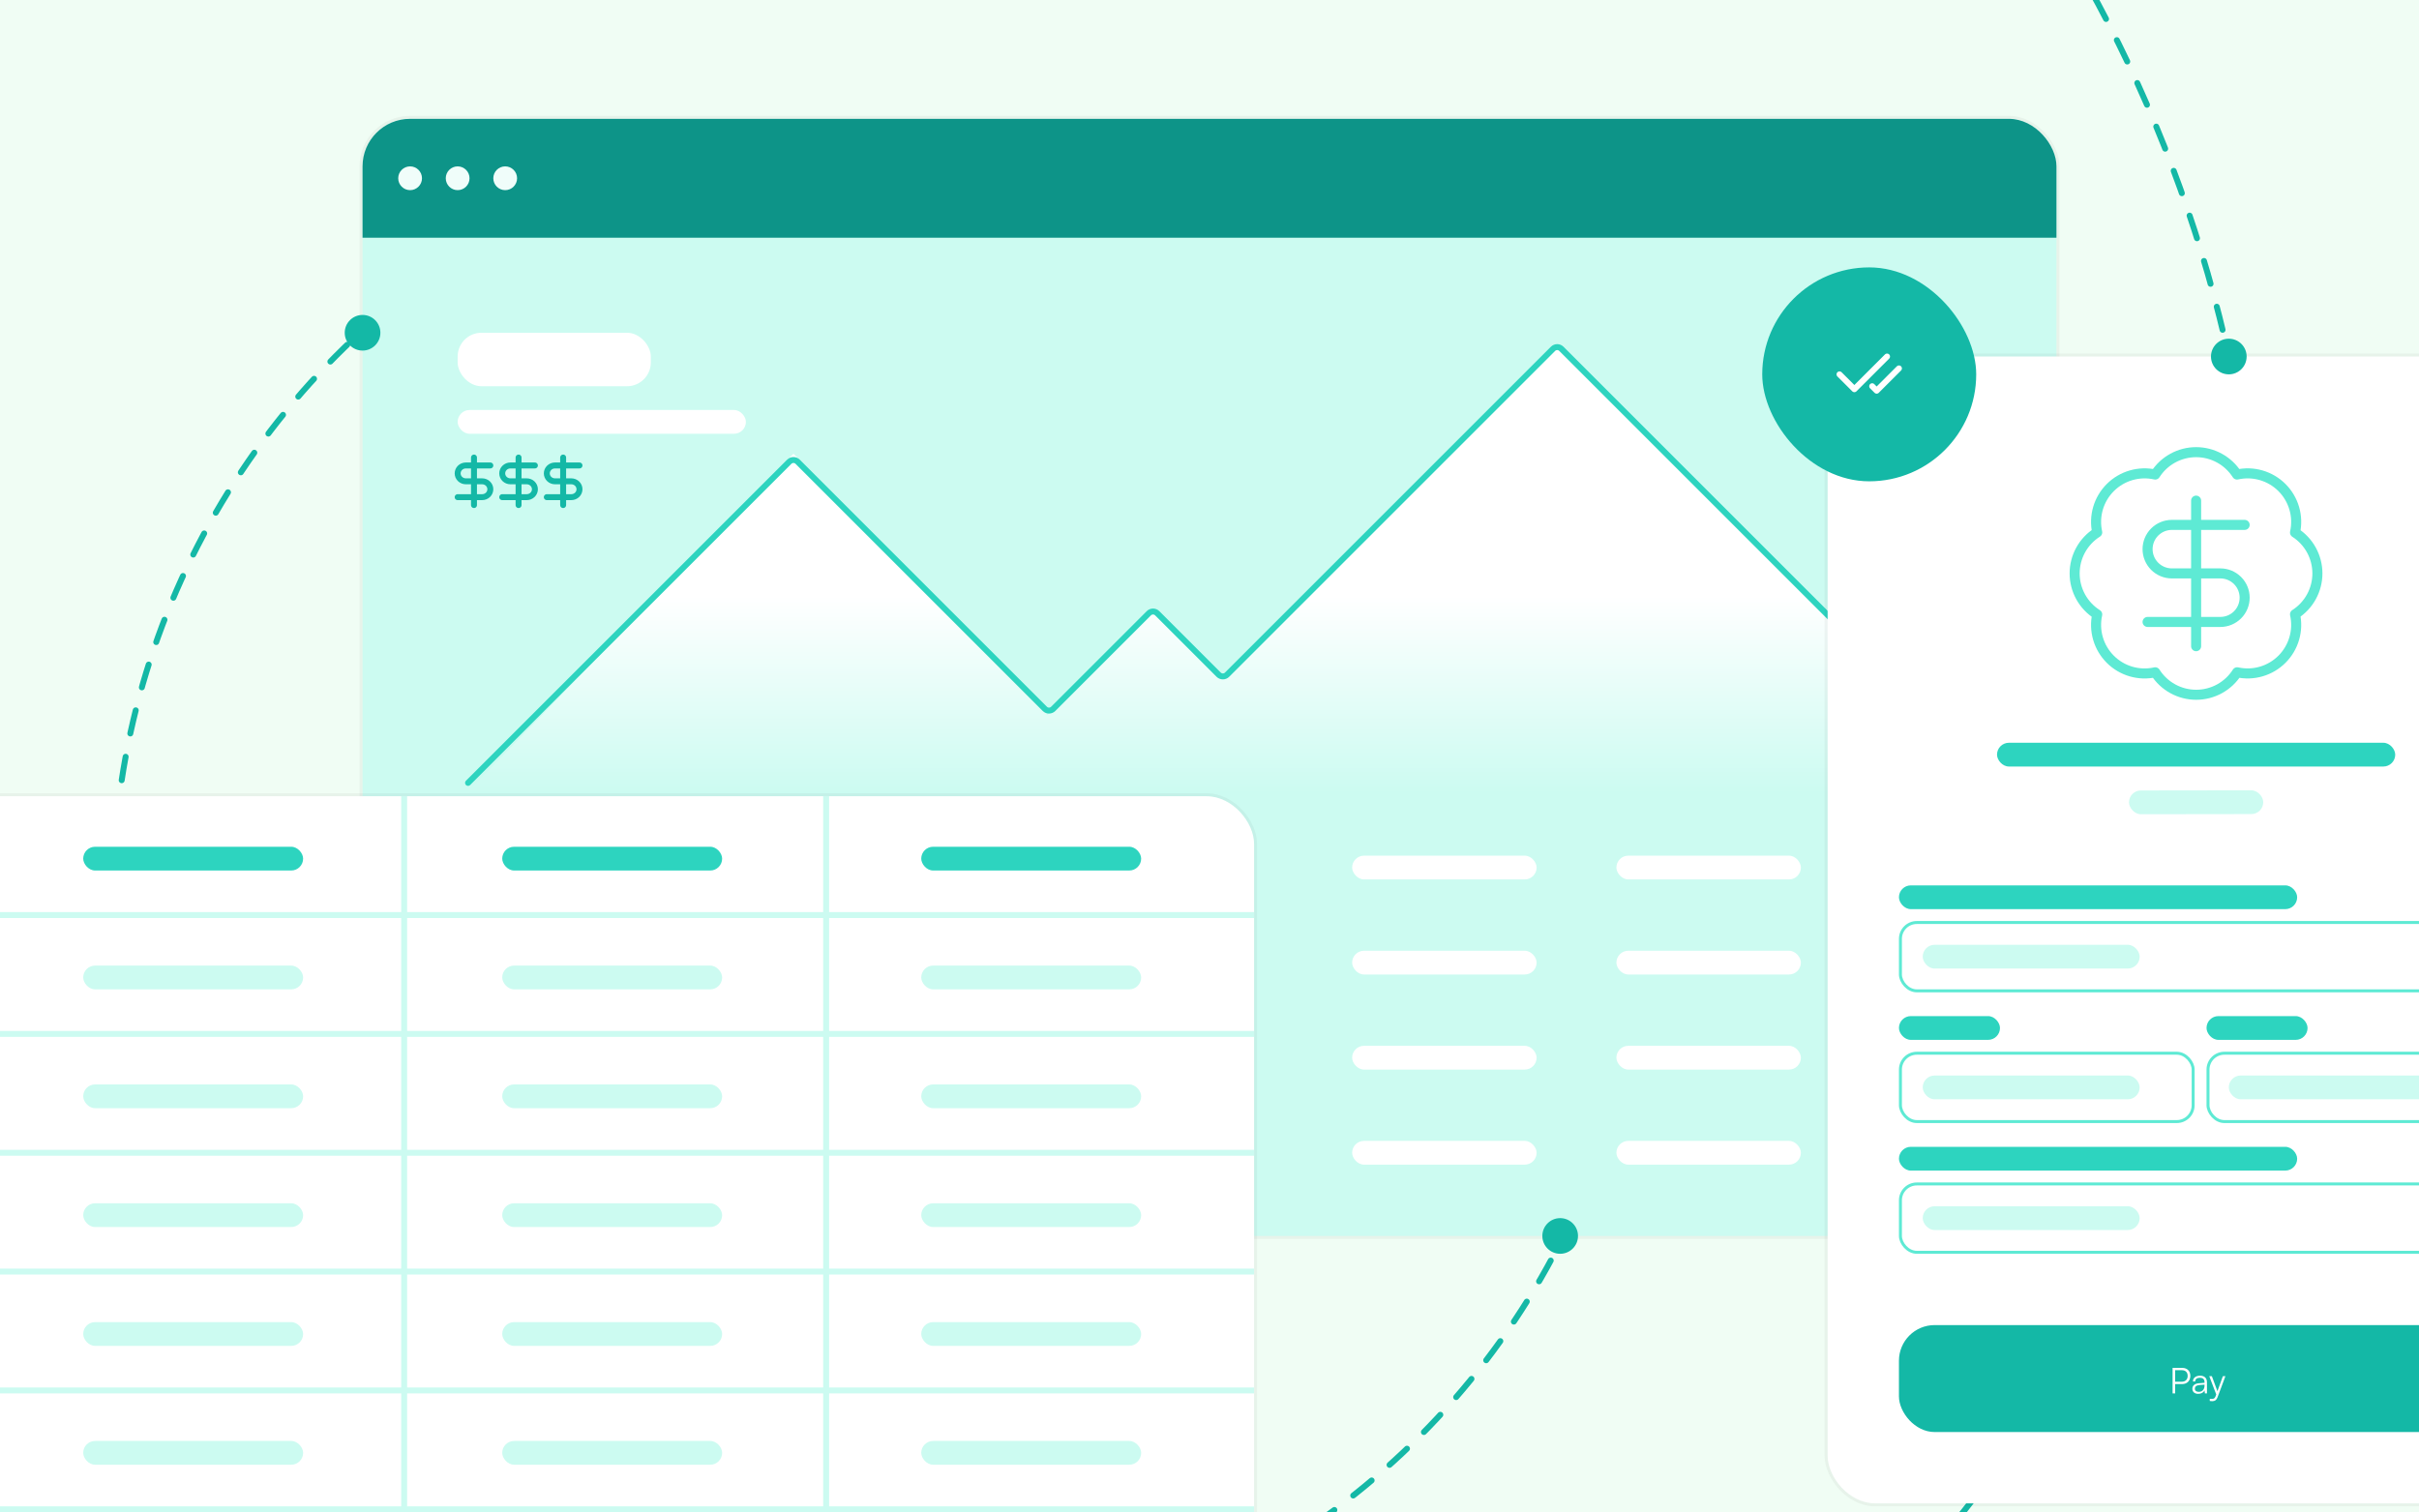 <svg xmlns="http://www.w3.org/2000/svg" width="814" height="509" viewBox="0 0 814 509" fill="none"><rect x="0" y="0" width="814" height="509" fill="#333333" stroke="none"/><g clip-path="url(#clip0_2206_89266)"><rect width="814" height="509" fill="#F0FDF4"></rect><circle cx="295.5" cy="301.5" r="257.5" stroke="#14B8A6" stroke-width="2" stroke-linecap="round" stroke-dasharray="8 8"></circle><circle cx="296.5" cy="220.5" r="464.5" stroke="#14B8A6" stroke-width="2" stroke-linecap="round" stroke-dasharray="8 8"></circle><g clip-path="url(#clip1_2206_89266)"><rect x="122" y="40" width="570" height="376" rx="16" fill="#CCFBF1"></rect><rect width="570" height="40" transform="translate(122 40)" fill="#0D9488"></rect><circle cx="138" cy="60" r="4" fill="#F0FDFA"></circle><circle cx="154" cy="60" r="4" fill="#F0FDFA"></circle><circle cx="170" cy="60" r="4" fill="#F0FDFA"></circle><rect x="154" y="112" width="65" height="18" rx="8" fill="white"></rect><rect x="154" y="138" width="97" height="8" rx="4" fill="white"></rect><path d="M165 156.667H156.75C156.021 156.667 155.321 156.948 154.805 157.448C154.29 157.948 154 158.626 154 159.333C154 160.041 154.29 160.719 154.805 161.219C155.321 161.719 156.021 162 156.75 162H162.25C162.979 162 163.679 162.281 164.195 162.781C164.71 163.281 165 163.959 165 164.667C165 165.374 164.71 166.052 164.195 166.552C163.679 167.052 162.979 167.333 162.25 167.333H154M159.5 170V154" stroke="#14B8A6" stroke-width="2" stroke-linecap="round" stroke-linejoin="round"></path><path d="M180 156.667H171.75C171.021 156.667 170.321 156.948 169.805 157.448C169.29 157.948 169 158.626 169 159.333C169 160.041 169.29 160.719 169.805 161.219C170.321 161.719 171.021 162 171.75 162H177.25C177.979 162 178.679 162.281 179.195 162.781C179.71 163.281 180 163.959 180 164.667C180 165.374 179.71 166.052 179.195 166.552C178.679 167.052 177.979 167.333 177.25 167.333H169M174.5 170V154" stroke="#14B8A6" stroke-width="2" stroke-linecap="round" stroke-linejoin="round"></path><path d="M195 156.667H186.75C186.021 156.667 185.321 156.948 184.805 157.448C184.29 157.948 184 158.626 184 159.333C184 160.041 184.29 160.719 184.805 161.219C185.321 161.719 186.021 162 186.75 162H192.25C192.979 162 193.679 162.281 194.195 162.781C194.71 163.281 195 163.959 195 164.667C195 165.374 194.71 166.052 194.195 166.552C193.679 167.052 192.979 167.333 192.25 167.333H184M189.5 170V154" stroke="#14B8A6" stroke-width="2" stroke-linecap="round" stroke-linejoin="round"></path><rect x="455" y="288" width="62.078" height="8" rx="4" fill="white"></rect><rect x="543.922" y="288" width="62.078" height="8" rx="4" fill="white"></rect><rect x="455" y="320" width="62.078" height="8" rx="4" fill="white"></rect><rect x="543.922" y="320" width="62.078" height="8" rx="4" fill="white"></rect><rect x="455" y="352" width="62.078" height="8" rx="4" fill="white"></rect><rect x="543.922" y="352" width="62.078" height="8" rx="4" fill="white"></rect><rect x="455" y="384" width="62.078" height="8" rx="4" fill="white"></rect><rect x="543.922" y="384" width="62.078" height="8" rx="4" fill="white"></rect></g><rect x="121.5" y="39.5" width="571" height="377" rx="16.5" stroke="black" stroke-opacity="0.04"></rect><path d="M267 152.712L157 267H629V221.349L523.351 116L410.785 228.246L387.861 205.387L352.517 240.63L267 152.712Z" fill="url(#paint0_linear_2206_89266)"></path><path d="M640.5 232.5L525.414 117.414C524.633 116.633 523.367 116.633 522.586 117.414L412.914 227.086C412.133 227.867 410.867 227.867 410.086 227.086L389.414 206.414C388.633 205.633 387.367 205.633 386.586 206.414L354.414 238.586C353.633 239.367 352.367 239.367 351.586 238.586L268.414 155.414C267.633 154.633 266.367 154.633 265.586 155.414L157.5 263.5" stroke="#2DD4BF" stroke-width="2" stroke-linecap="round"></path><g clip-path="url(#clip2_2206_89266)"><rect x="-148" y="268" width="570" height="360" rx="16" fill="white"></rect><path d="M-148 308L422 308" stroke="#CCFBF1" stroke-width="2"></path><path d="M278 268L278 628" stroke="#CCFBF1" stroke-width="2"></path><path d="M136 268L136 628" stroke="#CCFBF1" stroke-width="2"></path><path d="M-148 348L422 348" stroke="#CCFBF1" stroke-width="2"></path><path d="M-148 388L422 388" stroke="#CCFBF1" stroke-width="2"></path><path d="M-148 428L422 428" stroke="#CCFBF1" stroke-width="2"></path><path d="M-148 468L422 468" stroke="#CCFBF1" stroke-width="2"></path><path d="M-148 508L422 508" stroke="#CCFBF1" stroke-width="2"></path><rect x="28" y="285" width="74" height="8" rx="4" fill="#2DD4BF"></rect><rect x="169" y="285" width="74" height="8" rx="4" fill="#2DD4BF"></rect><rect x="310" y="285" width="74" height="8" rx="4" fill="#2DD4BF"></rect><rect x="28" y="325" width="74" height="8" rx="4" fill="#CCFBF1"></rect><rect x="28" y="405" width="74" height="8" rx="4" fill="#CCFBF1"></rect><rect x="28" y="365" width="74" height="8" rx="4" fill="#CCFBF1"></rect><rect x="28" y="445" width="74" height="8" rx="4" fill="#CCFBF1"></rect><rect x="28" y="485" width="74" height="8" rx="4" fill="#CCFBF1"></rect><rect x="169" y="405" width="74" height="8" rx="4" fill="#CCFBF1"></rect><rect x="169" y="325" width="74" height="8" rx="4" fill="#CCFBF1"></rect><rect x="169" y="365" width="74" height="8" rx="4" fill="#CCFBF1"></rect><rect x="169" y="445" width="74" height="8" rx="4" fill="#CCFBF1"></rect><rect x="169" y="485" width="74" height="8" rx="4" fill="#CCFBF1"></rect><rect x="310" y="405" width="74" height="8" rx="4" fill="#CCFBF1"></rect><rect x="310" y="325" width="74" height="8" rx="4" fill="#CCFBF1"></rect><rect x="310" y="365" width="74" height="8" rx="4" fill="#CCFBF1"></rect><rect x="310" y="445" width="74" height="8" rx="4" fill="#CCFBF1"></rect><rect x="310" y="485" width="74" height="8" rx="4" fill="#CCFBF1"></rect></g><rect x="-148.5" y="267.5" width="571" height="361" rx="16.5" stroke="black" stroke-opacity="0.04"></rect><rect x="615" y="120" width="249" height="386" rx="16" fill="white"></rect><rect x="614.5" y="119.5" width="250" height="387" rx="16.5" stroke="black" stroke-opacity="0.04"></rect><path d="M755.333 176.668H730.833C728.667 176.668 726.589 177.528 725.058 179.06C723.526 180.591 722.666 182.668 722.666 184.834C722.666 187 723.526 189.077 725.058 190.609C726.589 192.14 728.667 193.001 730.833 193.001H747.166C749.332 193.001 751.409 193.861 752.941 195.393C754.472 196.924 755.333 199.002 755.333 201.168C755.333 203.333 754.472 205.411 752.941 206.942C751.409 208.474 749.332 209.334 747.166 209.334H722.666M738.999 217.501V168.501M705.72 179.2C705.124 176.515 705.215 173.723 705.986 171.083C706.757 168.443 708.181 166.041 710.128 164.098C712.074 162.156 714.48 160.736 717.121 159.971C719.763 159.206 722.555 159.121 725.238 159.722C726.715 157.412 728.75 155.511 731.155 154.194C733.56 152.878 736.257 152.188 738.999 152.188C741.741 152.188 744.438 152.878 746.843 154.194C749.248 155.511 751.283 157.412 752.76 159.722C755.447 159.118 758.244 159.203 760.89 159.97C763.536 160.737 765.944 162.16 767.892 164.108C769.84 166.056 771.263 168.465 772.03 171.111C772.797 173.756 772.882 176.553 772.278 179.24C774.588 180.717 776.489 182.752 777.806 185.157C779.123 187.562 779.813 190.26 779.813 193.001C779.813 195.743 779.123 198.441 777.806 200.846C776.489 203.25 774.588 205.285 772.278 206.762C772.88 209.446 772.794 212.237 772.029 214.879C771.264 217.52 769.845 219.926 767.902 221.873C765.96 223.819 763.557 225.244 760.917 226.014C758.277 226.785 755.485 226.876 752.801 226.28C751.326 228.599 749.289 230.508 746.88 231.831C744.471 233.154 741.768 233.847 739.019 233.847C736.271 233.847 733.568 233.154 731.159 231.831C728.75 230.508 726.713 228.599 725.238 226.28C722.555 226.882 719.763 226.796 717.121 226.031C714.48 225.266 712.074 223.847 710.128 221.904C708.181 219.962 706.757 217.559 705.986 214.919C705.215 212.279 705.124 209.488 705.72 206.803C703.392 205.33 701.475 203.292 700.146 200.879C698.818 198.466 698.121 195.756 698.121 193.001C698.121 190.247 698.818 187.537 700.146 185.124C701.475 182.711 703.392 180.673 705.72 179.2Z" stroke="#5EEAD4" stroke-width="3.379" stroke-linecap="round" stroke-linejoin="round"></path><rect x="639" y="298" width="134" height="8" rx="4" fill="#2DD4BF"></rect><rect x="639.5" y="310.5" width="202" height="23" rx="5.5" stroke="#5EEAD4"></rect><rect x="647" y="318" width="73" height="8" rx="4" fill="#CCFBF1"></rect><rect x="639" y="342" width="34" height="8" rx="4" fill="#2DD4BF"></rect><rect x="639.5" y="354.5" width="98.5" height="23" rx="5.5" stroke="#5EEAD4"></rect><rect x="647" y="362" width="73" height="8" rx="4" fill="#CCFBF1"></rect><rect x="742.5" y="342" width="34" height="8" rx="4" fill="#2DD4BF"></rect><rect x="743" y="354.5" width="98.5" height="23" rx="5.5" stroke="#5EEAD4"></rect><rect x="750" y="362" width="73" height="8" rx="4" fill="#CCFBF1"></rect><rect x="639" y="386" width="134" height="8" rx="4" fill="#2DD4BF"></rect><rect x="639.5" y="398.5" width="202" height="23" rx="5.5" stroke="#5EEAD4"></rect><rect x="647" y="406" width="73" height="8" rx="4" fill="#CCFBF1"></rect><rect x="672" y="250" width="134" height="8" rx="4" fill="#2DD4BF"></rect><rect x="716.41" y="266.061" width="45.168" height="8" rx="4" transform="rotate(-0.076 716.41 266.061)" fill="#CCFBF1"></rect><rect x="639" y="446" width="201" height="36" rx="12" fill="#14B8A6"></rect><path d="M734.357 465.844H731.945V469H731.081V460.408H734.357C736.013 460.408 737.057 461.488 737.057 463.108C737.057 464.668 736.001 465.844 734.357 465.844ZM734.237 461.188H731.945V465.064H734.189C735.437 465.064 736.157 464.272 736.157 463.096C736.157 461.908 735.425 461.188 734.237 461.188ZM739.706 469.144C738.47 469.144 737.738 468.448 737.738 467.428C737.738 466.36 738.554 465.688 739.91 465.58L741.83 465.424V465.232C741.83 464.092 741.146 463.732 740.294 463.732C739.286 463.732 738.686 464.188 738.686 464.968H737.93C737.93 463.792 738.89 463.036 740.318 463.036C741.662 463.036 742.646 463.708 742.646 465.244V469H741.95L741.842 467.98C741.482 468.712 740.69 469.144 739.706 469.144ZM739.898 468.472C741.122 468.472 741.83 467.62 741.83 466.36V466.048L740.114 466.18C739.022 466.276 738.578 466.756 738.578 467.404C738.578 468.112 739.106 468.472 739.898 468.472ZM743.59 471.532V470.848H744.226C744.73 470.848 745.234 470.812 745.522 470.032L745.774 469.348L743.422 463.192H744.298L746.17 468.256L748.006 463.192H748.858L746.194 470.332C745.858 471.244 745.294 471.616 744.466 471.616C744.118 471.616 743.854 471.592 743.59 471.532Z" fill="white"></path><rect x="593" y="90" width="72" height="72" rx="36" fill="#14B8A6"></rect><path d="M635 120L624 131L619 126M639 124L631.5 131.5L630 130" stroke="white" stroke-width="2" stroke-linecap="round" stroke-linejoin="round"></path><circle cx="122" cy="112" r="6" fill="#14B8A6"></circle><circle cx="750" cy="120" r="6" fill="#14B8A6"></circle><circle cx="525" cy="416" r="6" fill="#14B8A6"></circle></g><defs><linearGradient id="paint0_linear_2206_89266" x1="460" y1="267" x2="459.999" y2="200.5" gradientUnits="userSpaceOnUse"><stop stop-color="#CCFBF1"></stop><stop offset="1" stop-color="white"></stop></linearGradient><clipPath id="clip0_2206_89266"><rect width="814" height="509" fill="white"></rect></clipPath><clipPath id="clip1_2206_89266"><rect x="122" y="40" width="570" height="376" rx="16" fill="white"></rect></clipPath><clipPath id="clip2_2206_89266"><rect x="-148" y="268" width="570" height="360" rx="16" fill="white"></rect></clipPath></defs></svg>